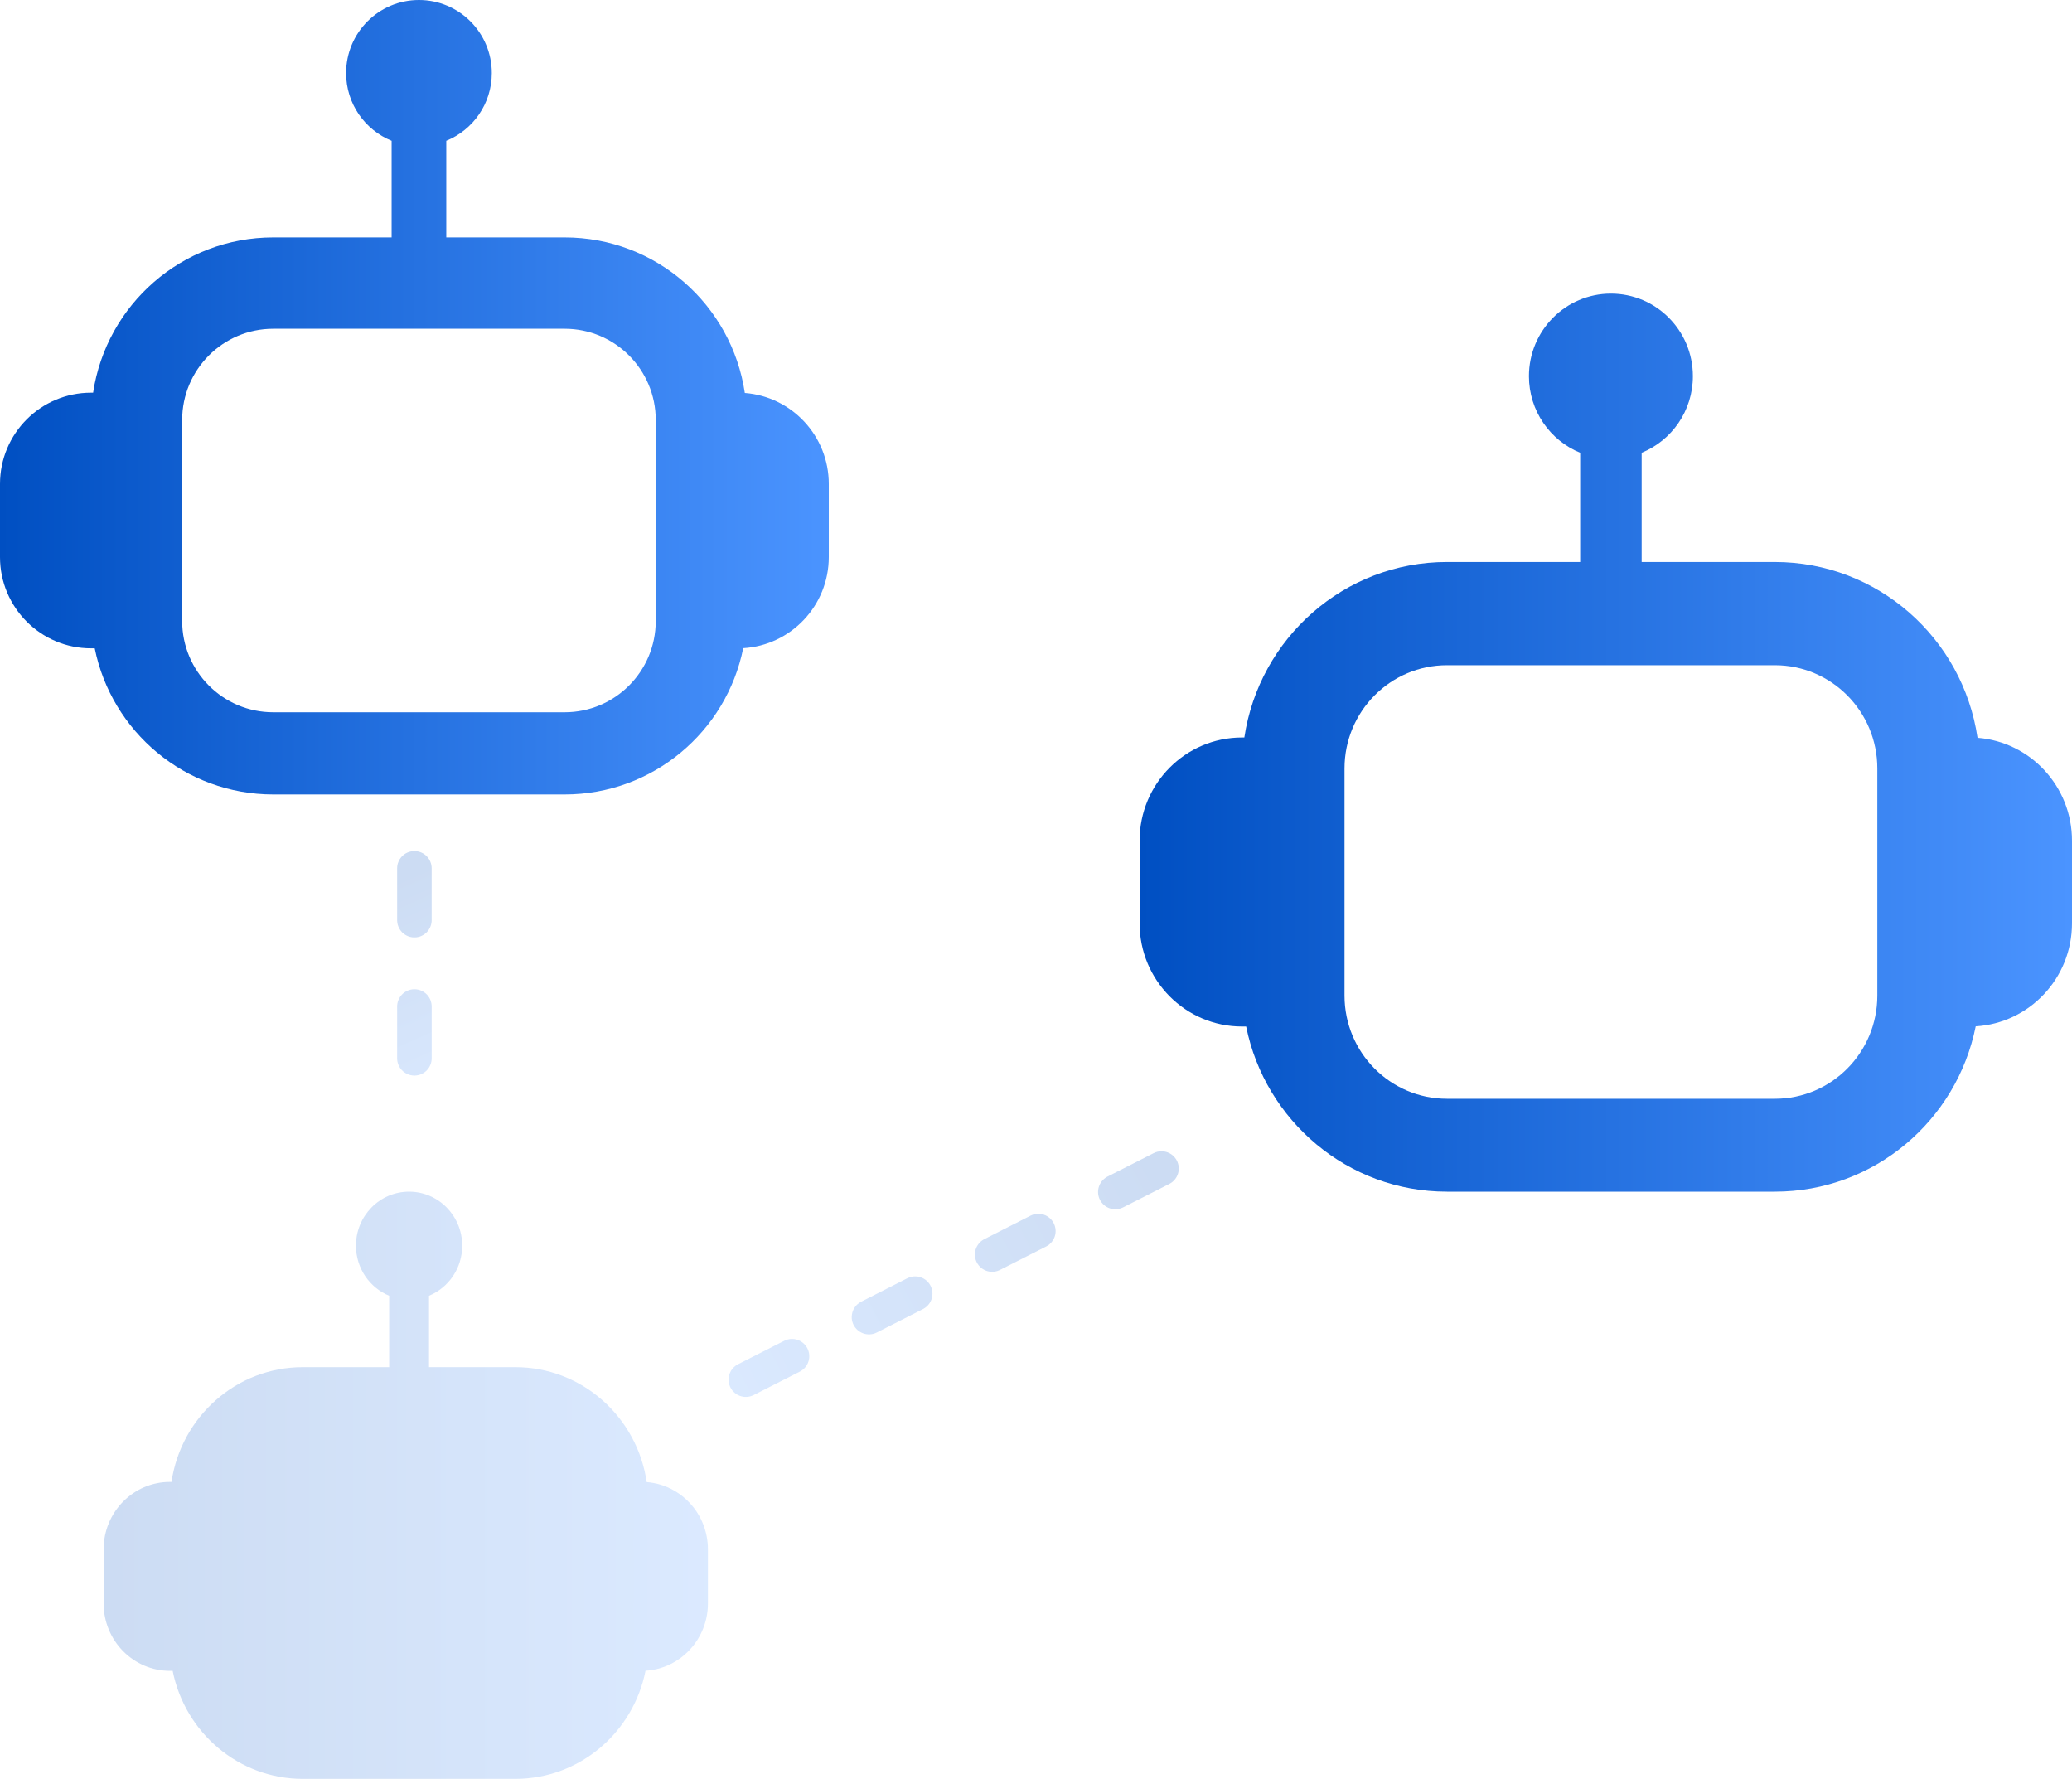 <svg width="120" height="103" viewBox="0 0 120 103" fill="none" xmlns="http://www.w3.org/2000/svg">
<path fill-rule="evenodd" clip-rule="evenodd" d="M28.483 4.23C28.483 6.005 27.393 7.525 25.846 8.152V13.747H32.703C37.997 13.747 42.38 17.656 43.137 22.752C45.858 22.962 48 25.242 48 28.023V32.253C48 35.066 45.809 37.366 43.044 37.531C42.07 42.362 37.81 46 32.703 46H15.824C10.72 46 6.463 42.367 5.486 37.54H5.275C2.362 37.54 0 35.173 0 32.253V28.023C0 25.103 2.362 22.736 5.275 22.736H5.393C6.156 17.648 10.536 13.747 15.824 13.747H22.681V8.152C21.135 7.525 20.044 6.005 20.044 4.23C20.044 1.894 21.933 0 24.264 0C26.594 0 28.483 1.894 28.483 4.23ZM10.55 24.322C10.55 21.402 12.911 19.035 15.824 19.035H32.703C35.617 19.035 37.978 21.402 37.978 24.322V35.954C37.978 38.874 35.617 41.241 32.703 41.241H15.824C12.911 41.241 10.55 38.874 10.55 35.954V24.322Z" fill="url(#paint0_linear_0_1)"/>
<path fill-rule="evenodd" clip-rule="evenodd" d="M98.044 21.782C98.044 23.788 96.817 25.506 95.077 26.216V32.54H102.791C108.747 32.54 113.678 36.959 114.529 42.719C117.59 42.957 120 45.534 120 48.678V53.46C120 56.64 117.535 59.24 114.424 59.426C113.329 64.888 108.537 69 102.791 69H83.802C78.061 69 73.271 64.893 72.171 59.437H71.934C68.657 59.437 66 56.761 66 53.46V48.678C66 45.377 68.657 42.701 71.934 42.701H72.067C72.926 36.95 77.853 32.54 83.802 32.54H91.516V26.216C89.777 25.506 88.549 23.788 88.549 21.782C88.549 19.141 90.675 17 93.297 17C95.918 17 98.044 19.141 98.044 21.782ZM77.868 44.494C77.868 41.193 80.525 38.517 83.802 38.517H102.791C106.069 38.517 108.725 41.193 108.725 44.494V57.644C108.725 60.945 106.069 63.621 102.791 63.621H83.802C80.525 63.621 77.868 60.945 77.868 57.644V44.494Z" fill="url(#paint1_linear_0_1)"/>
<path opacity="0.2" fill-rule="evenodd" clip-rule="evenodd" d="M26.769 72.126C26.769 73.439 25.974 74.562 24.846 75.026V79.161H29.846C33.706 79.161 36.902 82.05 37.454 85.816C39.438 85.972 41 87.657 41 89.713V92.839C41 94.918 39.402 96.618 37.386 96.74C36.676 100.311 33.57 103 29.846 103H17.538C13.817 103 10.713 100.315 10 96.747H9.846C7.722 96.747 6 94.997 6 92.839V89.713C6 87.554 7.722 85.805 9.846 85.805H9.932C10.489 82.044 13.682 79.161 17.538 79.161H22.538V75.026C21.411 74.562 20.615 73.439 20.615 72.126C20.615 70.4 21.993 69 23.692 69C25.392 69 26.769 70.4 26.769 72.126Z" fill="url(#paint2_linear_0_1)"/>
<path opacity="0.2" d="M67.269 67.66L41 81" stroke="url(#paint3_linear_0_1)" stroke-width="2" stroke-linecap="round" stroke-dasharray="3 5"/>
<path opacity="0.2" d="M24 50.278L24.001 66" stroke="url(#paint4_linear_0_1)" stroke-width="2" stroke-linecap="round" stroke-dasharray="3 5"/>
<defs>
<linearGradient id="paint0_linear_0_1" x1="0" y1="23" x2="48" y2="23" gradientUnits="userSpaceOnUse">
<stop stop-color="#004FC2"/>
<stop offset="1" stop-color="#4B94FF"/>
</linearGradient>
<linearGradient id="paint1_linear_0_1" x1="66" y1="43" x2="120" y2="43" gradientUnits="userSpaceOnUse">
<stop stop-color="#004FC2"/>
<stop offset="1" stop-color="#4B94FF"/>
</linearGradient>
<linearGradient id="paint2_linear_0_1" x1="6" y1="86" x2="41" y2="86" gradientUnits="userSpaceOnUse">
<stop stop-color="#004FC2"/>
<stop offset="1" stop-color="#4B94FF"/>
</linearGradient>
<linearGradient id="paint3_linear_0_1" x1="67.169" y1="67.469" x2="41.1" y2="81.19" gradientUnits="userSpaceOnUse">
<stop stop-color="#004FC2"/>
<stop offset="1" stop-color="#4B94FF"/>
</linearGradient>
<linearGradient id="paint4_linear_0_1" x1="21.083" y1="51.575" x2="26.918" y2="64.704" gradientUnits="userSpaceOnUse">
<stop stop-color="#004FC2"/>
<stop offset="1" stop-color="#4B94FF"/>
</linearGradient>
</defs>
</svg>
